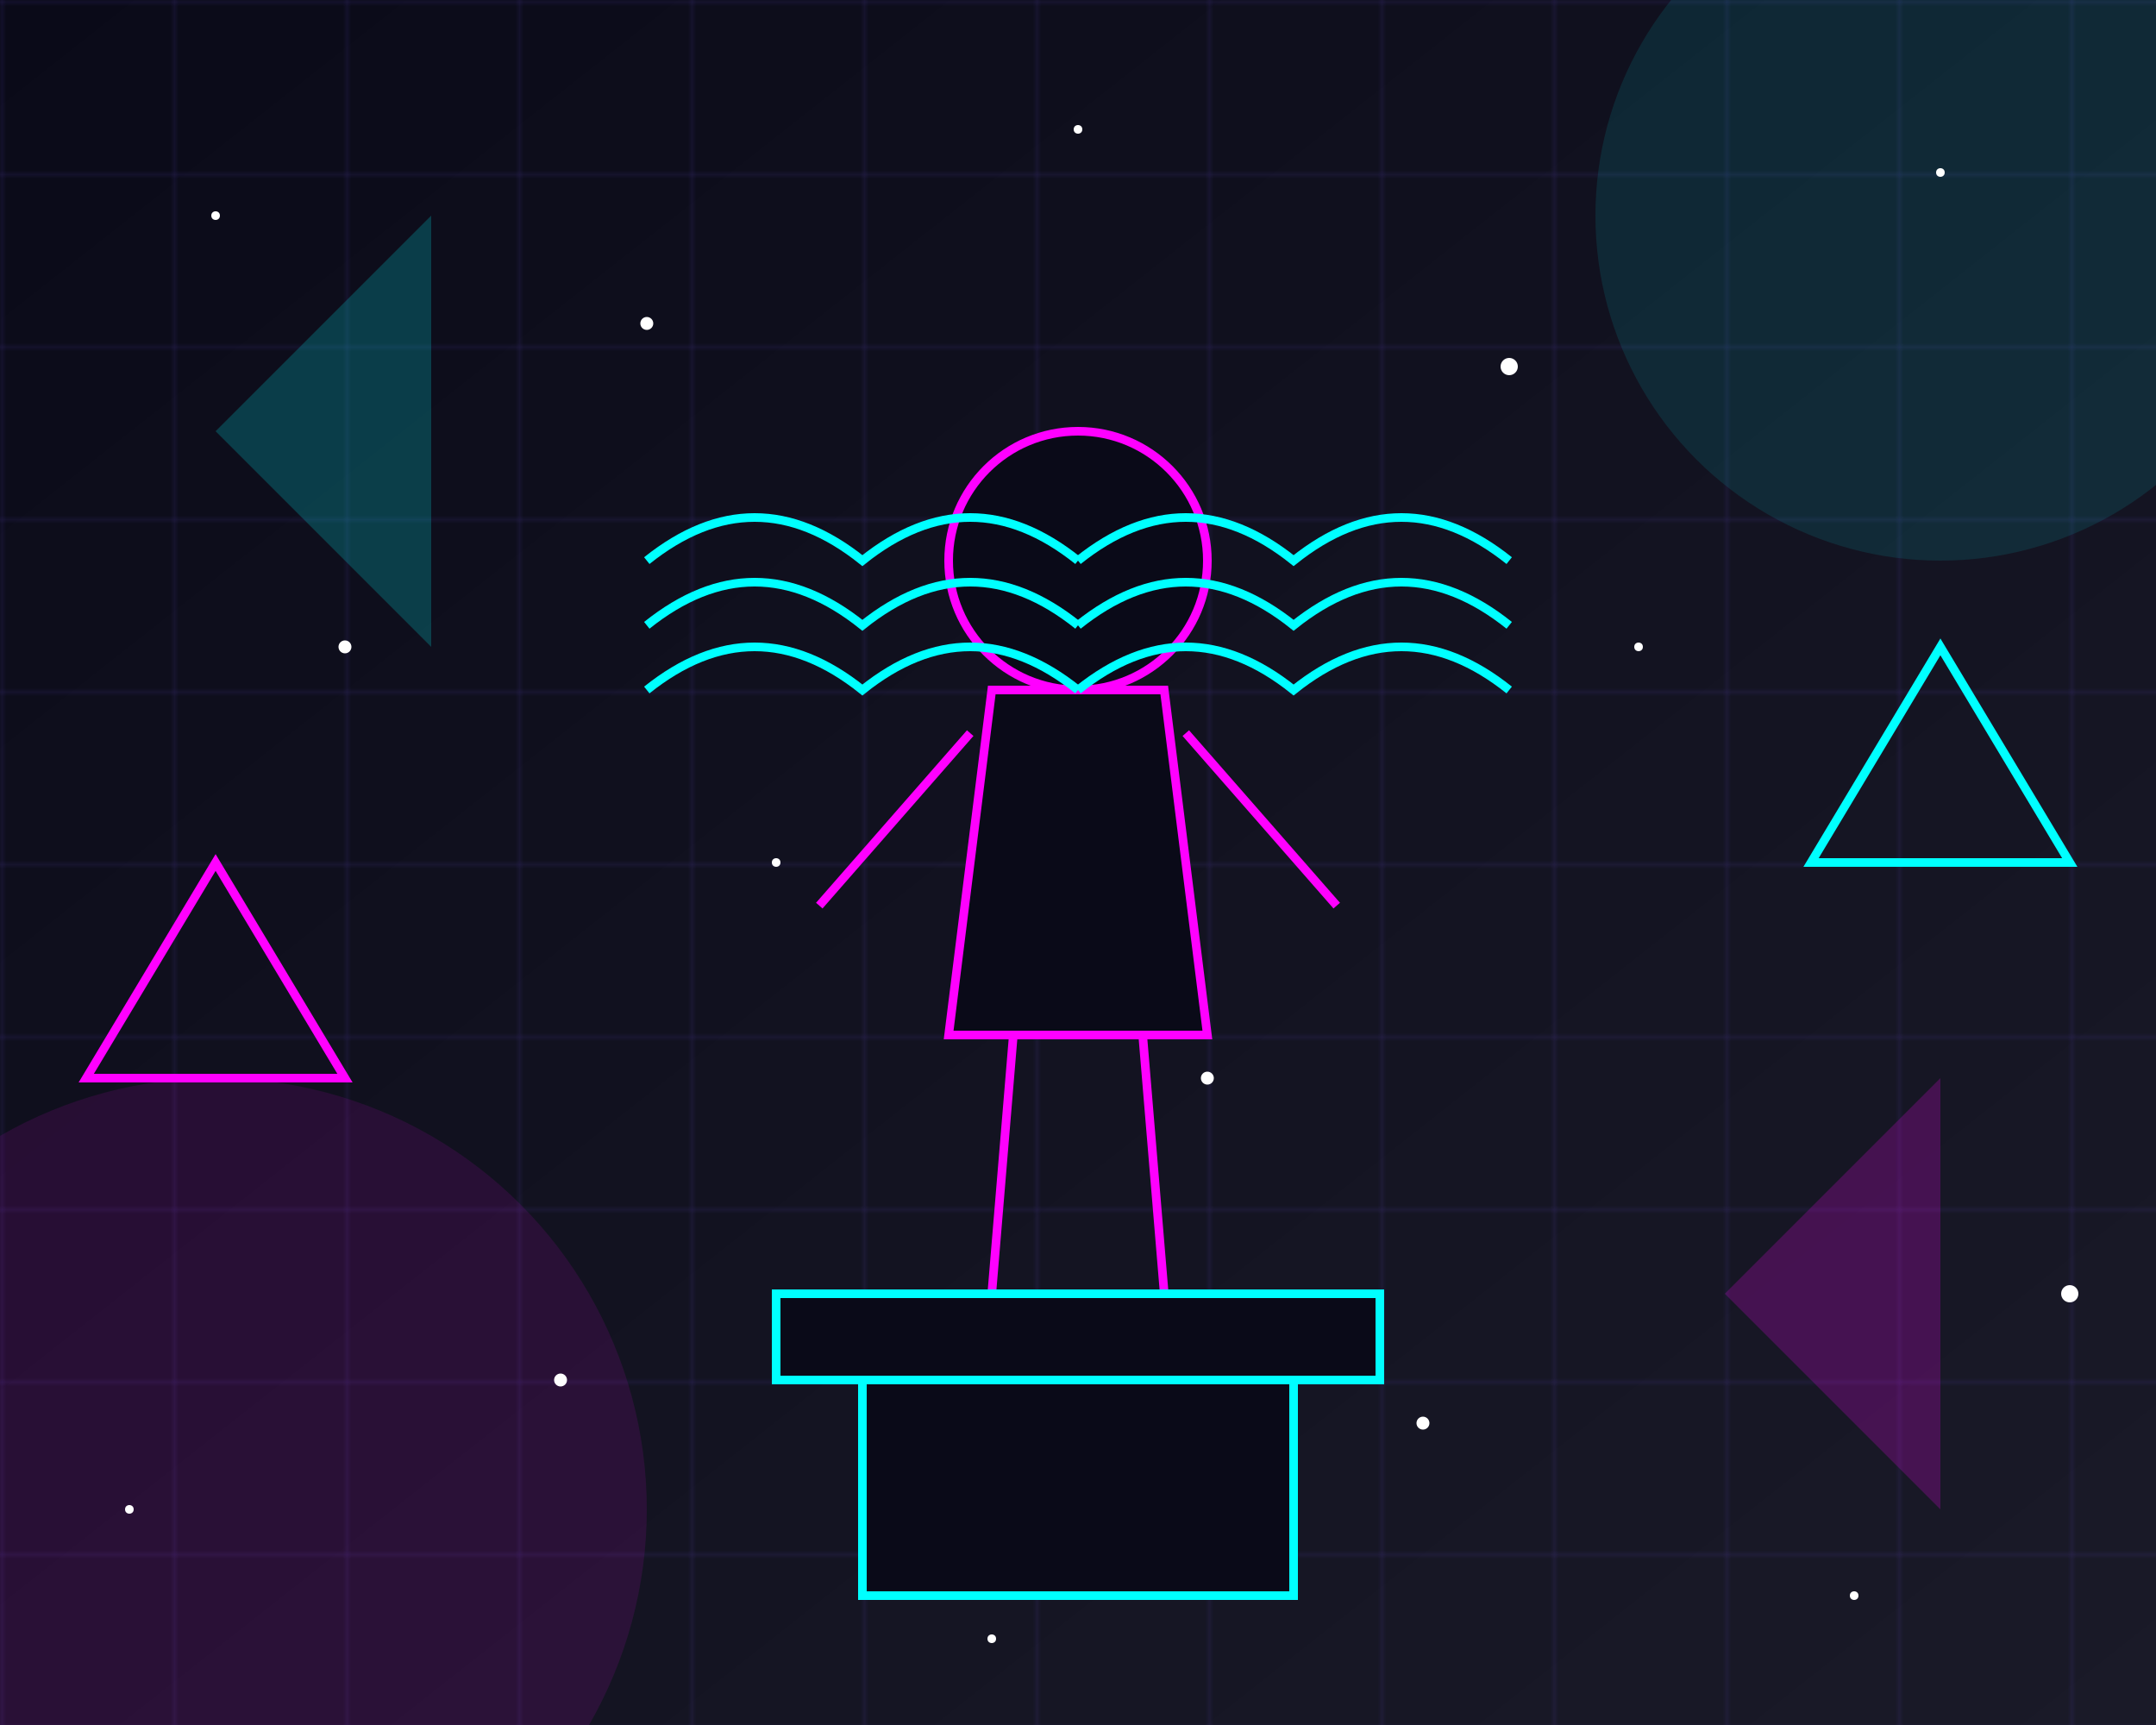 <svg width="500" height="400" viewBox="0 0 500 400" xmlns="http://www.w3.org/2000/svg">
  <!-- Background with gradient -->
  <defs>
    <linearGradient id="bg-gradient" x1="0%" y1="0%" x2="100%" y2="100%">
      <stop offset="0%" stop-color="#0a0a18" />
      <stop offset="100%" stop-color="#1a1a28" />
    </linearGradient>
    
    <!-- Glowing effect for neon elements -->
    <filter id="glow" x="-50%" y="-50%" width="200%" height="200%">
      <feGaussianBlur stdDeviation="3" result="blur" />
      <feComposite in="SourceGraphic" in2="blur" operator="over" />
    </filter>
    
    <!-- Grid pattern -->
    <pattern id="grid" width="40" height="40" patternUnits="userSpaceOnUse">
      <path d="M 40 0 L 0 0 0 40" fill="none" stroke="#7b5aff" stroke-width="0.5" opacity="0.3" />
    </pattern>
  </defs>
  
  <!-- Background elements -->
  <rect width="500" height="400" fill="url(#bg-gradient)" />
  <rect width="500" height="400" fill="url(#grid)" />
  
  <!-- Decorative elements -->
  <circle cx="50" cy="350" r="100" fill="#ff00ff" opacity="0.1" />
  <circle cx="450" cy="50" r="80" fill="#00ffff" opacity="0.1" />
  
  <!-- Abstract shapes -->
  <polygon points="400,300 450,250 450,350" fill="#ff00ff" opacity="0.2" />
  <polygon points="50,100 100,50 100,150" fill="#00ffff" opacity="0.2" />
  
  <!-- Speaker silhouette -->
  <g transform="translate(250, 200)" filter="url(#glow)">
    <!-- Head -->
    <circle cx="0" cy="-70" r="30" fill="#0a0a18" stroke="#ff00ff" stroke-width="2" />
    
    <!-- Body -->
    <path d="M -20,-40 L -30,40 L 30,40 L 20,-40 Z" fill="#0a0a18" stroke="#ff00ff" stroke-width="2" />
    
    <!-- Arms -->
    <path d="M -25,-30 L -60,10 M 25,-30 L 60,10" fill="none" stroke="#ff00ff" stroke-width="2" />
    
    <!-- Legs -->
    <path d="M -15,40 L -20,100 M 15,40 L 20,100" fill="none" stroke="#ff00ff" stroke-width="2" />
    
    <!-- Podium -->
    <rect x="-70" y="100" width="140" height="20" fill="#0a0a18" stroke="#00ffff" stroke-width="2" />
    <rect x="-50" y="120" width="100" height="50" fill="#0a0a18" stroke="#00ffff" stroke-width="2" />
  </g>
  
  <!-- Sound waves -->
  <g transform="translate(250, 130)" filter="url(#glow)">
    <path d="M 0,0 Q 25,-20 50,0 Q 75,-20 100,0" fill="none" stroke="#00ffff" stroke-width="2" />
    <path d="M 0,15 Q 25,-5 50,15 Q 75,-5 100,15" fill="none" stroke="#00ffff" stroke-width="2" />
    <path d="M 0,30 Q 25,10 50,30 Q 75,10 100,30" fill="none" stroke="#00ffff" stroke-width="2" />
    
    <path d="M -100,0 Q -75,-20 -50,0 Q -25,-20 0,0" fill="none" stroke="#00ffff" stroke-width="2" />
    <path d="M -100,15 Q -75,-5 -50,15 Q -25,-5 0,15" fill="none" stroke="#00ffff" stroke-width="2" />
    <path d="M -100,30 Q -75,10 -50,30 Q -25,10 0,30" fill="none" stroke="#00ffff" stroke-width="2" />
  </g>
  
  <!-- Stars/Light points -->
  <g fill="#ffffff">
    <circle cx="50" cy="50" r="1" />
    <circle cx="150" cy="75" r="1.5" />
    <circle cx="250" cy="30" r="1" />
    <circle cx="350" cy="85" r="2" />
    <circle cx="450" cy="40" r="1" />
    <circle cx="80" cy="150" r="1.5" />
    <circle cx="180" cy="200" r="1" />
    <circle cx="280" cy="250" r="1.5" />
    <circle cx="380" cy="150" r="1" />
    <circle cx="480" cy="300" r="2" />
    <circle cx="30" cy="350" r="1" />
    <circle cx="130" cy="320" r="1.5" />
    <circle cx="230" cy="380" r="1" />
    <circle cx="330" cy="330" r="1.5" />
    <circle cx="430" cy="370" r="1" />
  </g>
  
  <!-- Neon triangles -->
  <g filter="url(#glow)">
    <polygon points="50,200 80,250 20,250" fill="none" stroke="#ff00ff" stroke-width="2" />
    <polygon points="450,150 480,200 420,200" fill="none" stroke="#00ffff" stroke-width="2" />
  </g>
</svg>
